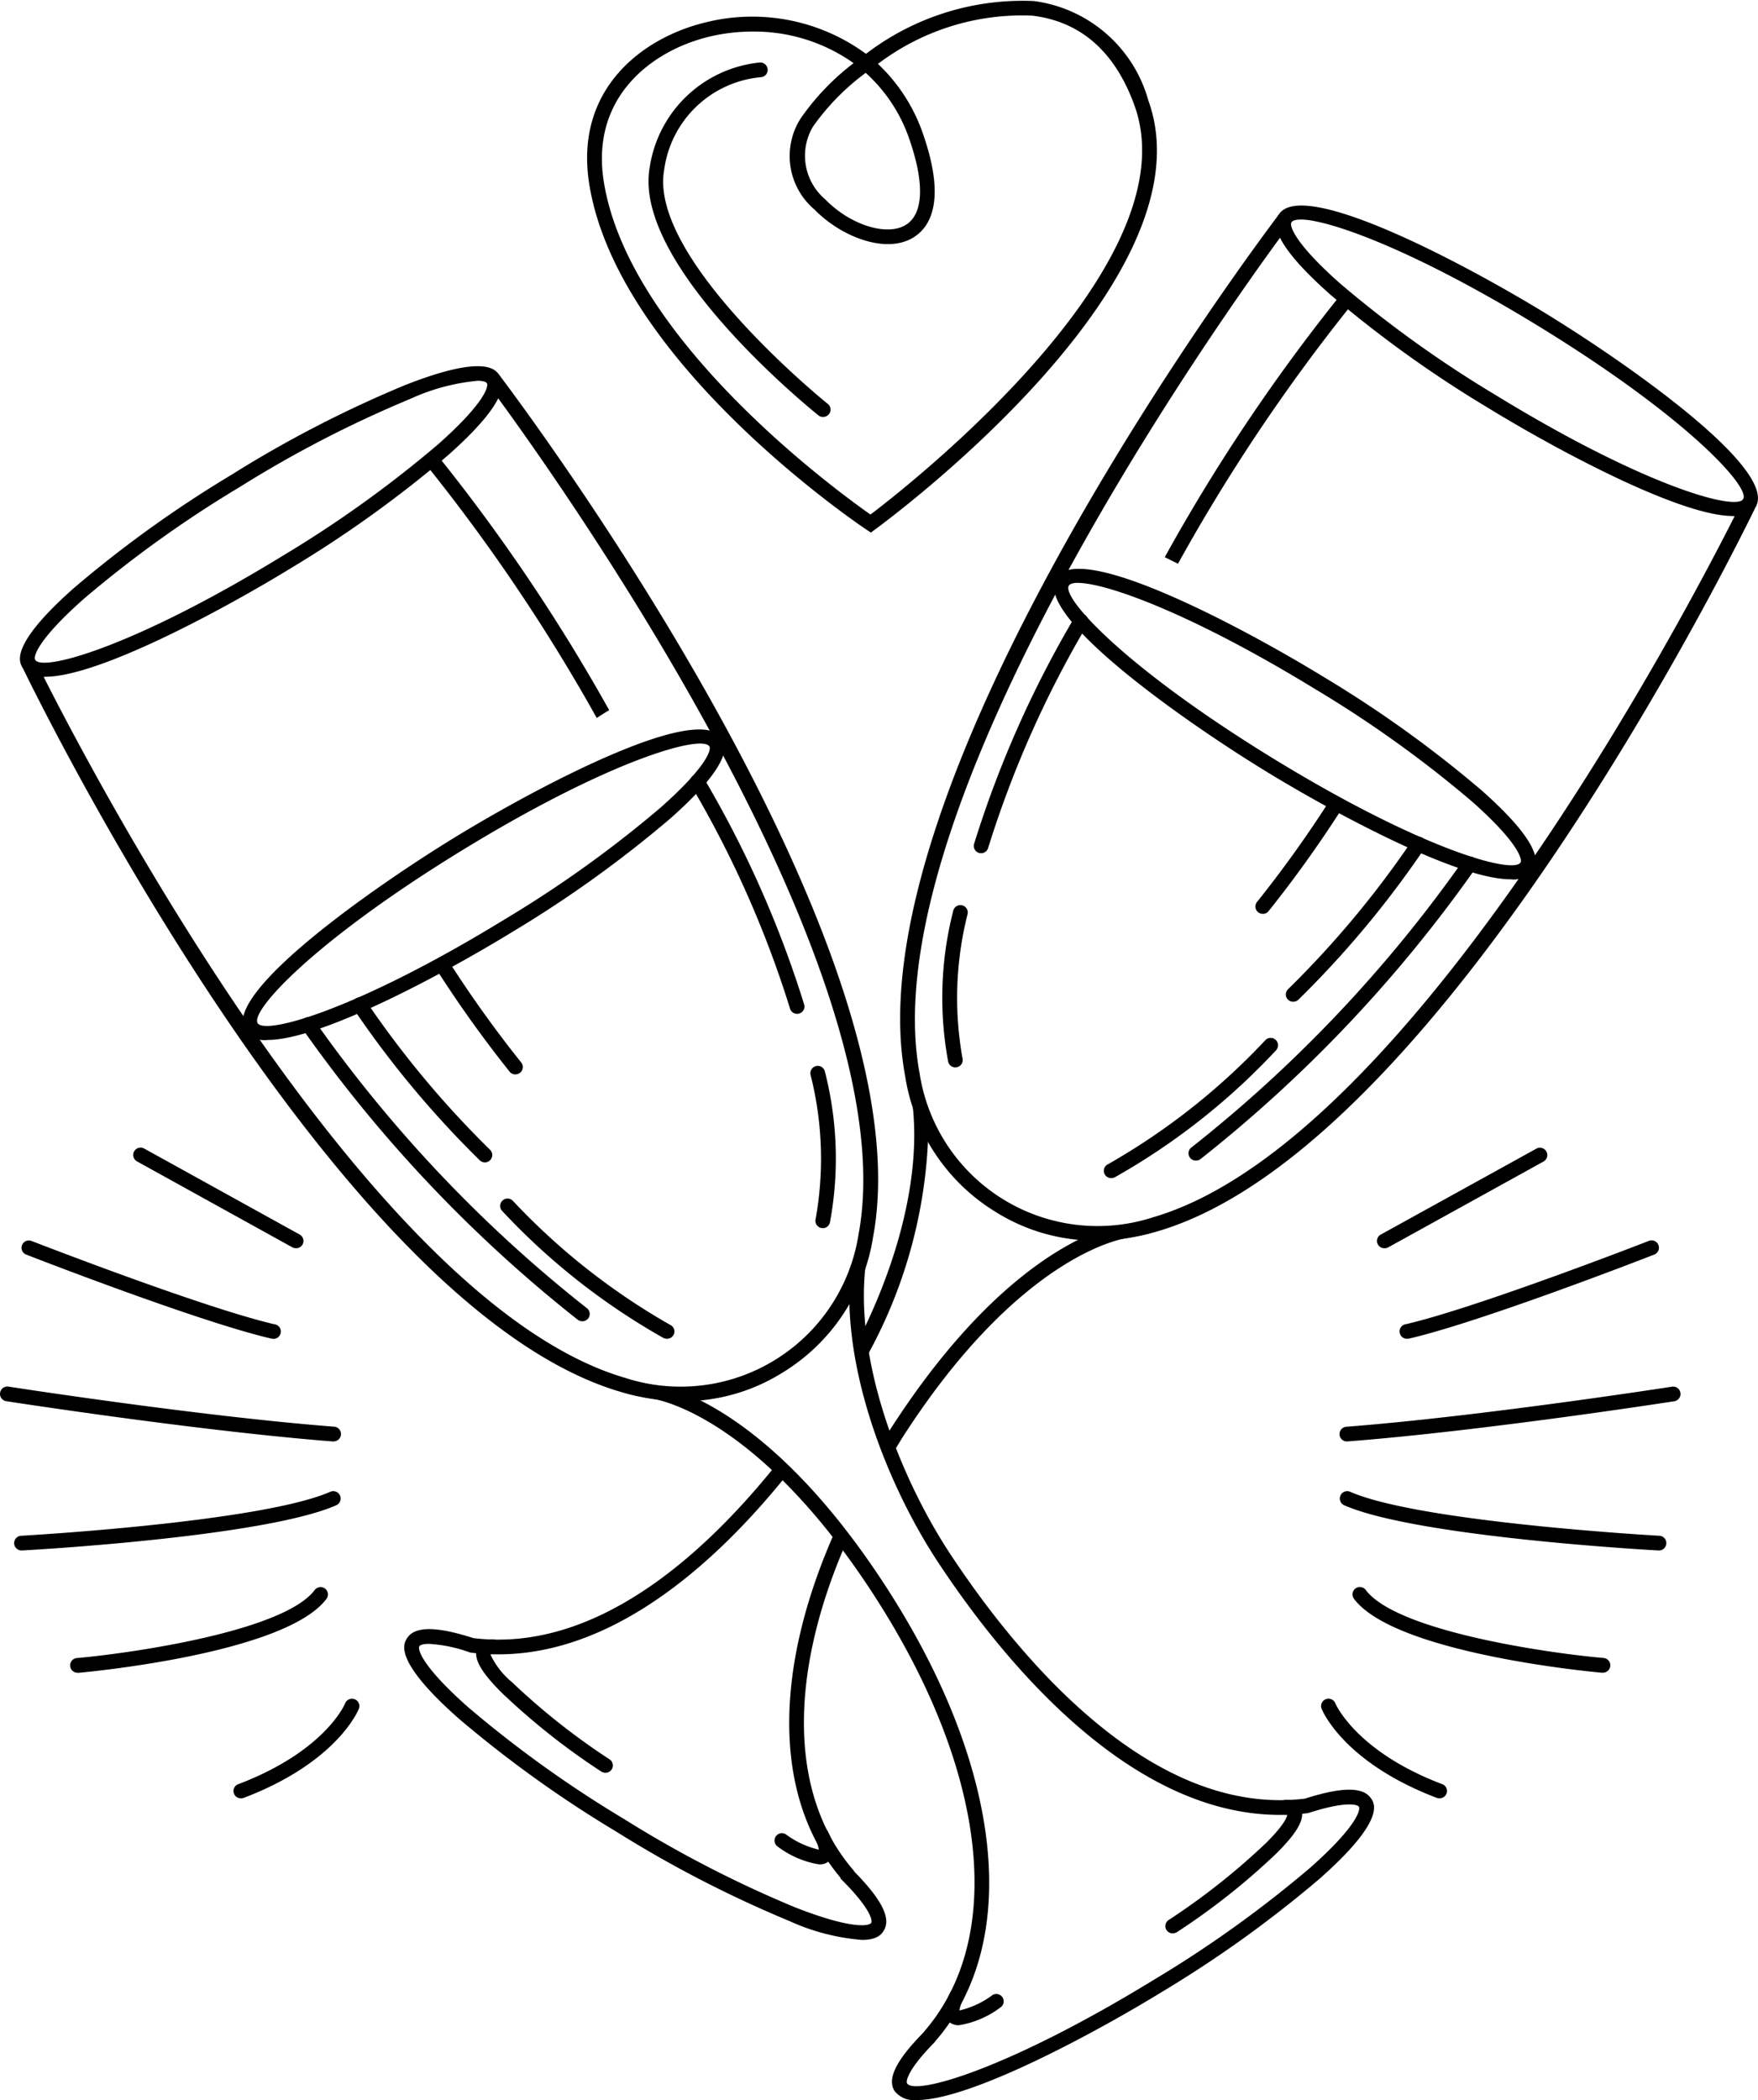 <svg xmlns="http://www.w3.org/2000/svg" xmlns:xlink="http://www.w3.org/1999/xlink" id="eventi-cerimonie" width="72.398" height="86.486" viewBox="0 0 72.398 86.486"><defs><clipPath id="clip-path"><rect id="Rettangolo_854" data-name="Rettangolo 854" width="72.398" height="86.486"></rect></clipPath></defs><g id="Raggruppa_1145" data-name="Raggruppa 1145" clip-path="url(#clip-path)"><path id="Tracciato_240" data-name="Tracciato 240" d="M115.4,28.342c-2.183,0-7.257-2.723-10.075-4.449a48.383,48.383,0,0,1-6.5-4.666c-2.689-2.377-2.268-3.065-2.129-3.292.943-1.537,7.614,1.992,11.01,4.073s9.572,6.421,8.631,7.958a1.02,1.02,0,0,1-.935.376m.677-.535h0ZM97.6,16.136c-.206,0-.335.04-.381.116-.082.134.12.847,2.013,2.521a47.885,47.885,0,0,0,6.417,4.6c6.108,3.741,9.871,4.769,10.176,4.274s-2.322-3.382-8.43-7.124c-5.169-3.166-8.659-4.39-9.794-4.39" transform="translate(-44.037 -7.094)"></path><path id="Tracciato_241" data-name="Tracciato 241" d="M98.574,55.836c-2.183,0-7.256-2.723-10.074-4.449-3.4-2.081-9.572-6.421-8.631-7.958s7.613,1.992,11.01,4.073a48.375,48.375,0,0,1,6.5,4.666c2.689,2.377,2.268,3.065,2.129,3.292a1.021,1.021,0,0,1-.936.376M80.768,43.629c-.207,0-.335.04-.382.116-.3.5,2.322,3.382,8.43,7.124s9.871,4.769,10.175,4.274c.082-.134-.12-.847-2.013-2.521a47.912,47.912,0,0,0-6.416-4.6c-5.169-3.166-8.659-4.39-9.794-4.39" transform="translate(-36.371 -19.629)"></path><path id="Tracciato_242" data-name="Tracciato 242" d="M76.176,58.373a7.736,7.736,0,0,1-4.1-1.176,7.976,7.976,0,0,1-3.732-5.58c-2.27-12.072,14.676-34.56,15.4-35.512a.3.3,0,0,1,.484.367C84.05,16.7,66.719,39.7,68.94,51.506a7.415,7.415,0,0,0,9.631,5.9c11.53-3.388,24.138-29.273,24.263-29.534a.3.3,0,1,1,.546.263c-.519,1.076-12.853,26.39-24.638,29.853a9.1,9.1,0,0,1-2.566.387" transform="translate(-31.065 -7.288)"></path><path id="Tracciato_243" data-name="Tracciato 243" d="M95.809,22.244a.3.3,0,0,0-.427.036,75.656,75.656,0,0,0-7.219,10.772l.03.013c.17.088.343.172.515.257a75.282,75.282,0,0,1,7.137-10.649.3.3,0,0,0-.036-.428" transform="translate(-40.196 -10.109)"></path><path id="Tracciato_244" data-name="Tracciato 244" d="M49.1,127.625c-2.646-3.063-2.695-7.991-.323-13.457a1.4,1.4,0,0,1-.265-.323c-.047-.079-.1-.151-.155-.226-2.584,5.766-2.572,11.02.21,14.315l-.01.02.152.155c1.084,1.1,1.174,1.582,1.117,1.675-.082.133-.808.278-3.16-.649a47.763,47.763,0,0,1-7.016-3.625,47.789,47.789,0,0,1-6.417-4.6c-1.893-1.673-2.1-2.386-2.013-2.52.026-.042.138-.094.39-.094a5.887,5.887,0,0,1,1.674.348l.054.013c5.214.655,9.8-3.363,12.9-7.175a4.68,4.68,0,0,1-.389-.482c-3,3.718-7.428,7.667-12.406,7.059-1.558-.5-2.429-.492-2.74.015-.138.226-.56.915,2.129,3.292a48.419,48.419,0,0,0,6.5,4.665,48.387,48.387,0,0,0,7.11,3.672,8.918,8.918,0,0,0,3,.783c.665,0,.824-.26.9-.382.308-.5-.072-1.267-1.194-2.41l-.05-.066" transform="translate(-13.947 -50.606)"></path><path id="Tracciato_245" data-name="Tracciato 245" d="M67.826,83.707l0,0a2.822,2.822,0,0,1-.138-.8l-.587-.36.068.615c.359,3.265-.838,6.947-2.288,9.767q.082.469.192.929a20.166,20.166,0,0,0,2.748-10.158" transform="translate(-29.583 -37.639)"></path><path id="Tracciato_246" data-name="Tracciato 246" d="M76.782,93a3.764,3.764,0,0,1-.747-.145l.07.042c-1.485.479-4.989,2.2-8.892,8.258-.091.141-.171.281-.258.422q.131.364.265.727c.166-.274.326-.547.5-.822,4.884-7.581,9.154-8.158,9.195-8.163l.946-.193-.529-.189a1.287,1.287,0,0,1-.552.061" transform="translate(-30.526 -42.335)"></path><path id="Tracciato_247" data-name="Tracciato 247" d="M90.278,77.342a.3.3,0,0,1-.184-.545A56.333,56.333,0,0,0,101.3,64.953a.3.3,0,1,1,.5.337A57.032,57.032,0,0,1,90.462,77.28a.3.3,0,0,1-.184.062" transform="translate(-41.022 -29.553)"></path><path id="Tracciato_248" data-name="Tracciato 248" d="M97.641,70.123a.3.3,0,0,1-.214-.519,40.073,40.073,0,0,0,5.115-6.135.3.3,0,0,1,.512.325,40.654,40.654,0,0,1-5.2,6.24.3.3,0,0,1-.213.088" transform="translate(-44.379 -28.874)"></path><path id="Tracciato_249" data-name="Tracciato 249" d="M83.88,84.324a.3.3,0,0,1-.136-.575,27.553,27.553,0,0,0,6.467-5.1.3.3,0,1,1,.446.411,27.614,27.614,0,0,1-6.641,5.231.3.3,0,0,1-.136.032" transform="translate(-38.105 -35.814)"></path><path id="Tracciato_250" data-name="Tracciato 250" d="M74.013,56.309a.3.3,0,0,1-.291-.388,43.9,43.9,0,0,1,4.139-9.33.3.3,0,1,1,.516.318A43.353,43.353,0,0,0,74.3,56.09a.3.3,0,0,1-.291.219" transform="translate(-33.606 -21.176)"></path><path id="Tracciato_251" data-name="Tracciato 251" d="M71.871,75.184a.3.3,0,0,1-.3-.25,14.41,14.41,0,0,1,.216-6.218.3.3,0,0,1,.58.177,14.082,14.082,0,0,0-.2,5.934.3.3,0,0,1-.245.352.311.311,0,0,1-.054,0" transform="translate(-32.526 -31.231)"></path><path id="Tracciato_252" data-name="Tracciato 252" d="M95.334,65.158a.3.3,0,0,1-.238-.491,48.383,48.383,0,0,0,2.966-4.138.3.3,0,0,1,.517.317,48.978,48.978,0,0,1-3.008,4.2.3.3,0,0,1-.238.115" transform="translate(-43.327 -27.53)"></path><path id="Tracciato_253" data-name="Tracciato 253" d="M41.355,129.566a.3.3,0,0,1-.163-.048,28.273,28.273,0,0,1-4.1-3.246c-.873-.868-1.184-1.436-1.006-1.843a.658.658,0,0,1,.634-.352.3.3,0,0,1,.29.316.281.281,0,0,1-.312.29h0a.219.219,0,0,0-.071.013,3.286,3.286,0,0,0,.893,1.146,28.174,28.174,0,0,0,4,3.165.3.3,0,0,1-.164.559" transform="translate(-16.43 -56.57)"></path><path id="Tracciato_254" data-name="Tracciato 254" d="M60.477,139.837a3.863,3.863,0,0,1-1.707-.726.3.3,0,0,1,.318-.517,3.652,3.652,0,0,0,1.364.634,1.438,1.438,0,0,0-.166-.464.3.3,0,1,1,.538-.28c.2.388.379.913.066,1.2a.576.576,0,0,1-.411.149" transform="translate(-26.729 -63.064)"></path><path id="Tracciato_255" data-name="Tracciato 255" d="M2.553,40.5a1.02,1.02,0,0,1-.936-.376c-.138-.226-.559-.915,2.129-3.291a48.463,48.463,0,0,1,6.5-4.666,48.3,48.3,0,0,1,7.109-3.671c3.34-1.316,3.761-.627,3.9-.4s.56.914-2.128,3.292a48.466,48.466,0,0,1-6.5,4.665C9.809,37.774,4.737,40.5,2.553,40.5m17.8-12.187a8.542,8.542,0,0,0-2.773.746,47.841,47.841,0,0,0-7.015,3.625,47.885,47.885,0,0,0-6.417,4.6c-1.893,1.673-2.1,2.387-2.014,2.52.3.5,4.068-.532,10.176-4.273a47.779,47.779,0,0,0,6.416-4.6c1.893-1.674,2.095-2.387,2.013-2.52-.03-.048-.144-.1-.387-.1" transform="translate(-0.687 -12.633)"></path><path id="Tracciato_256" data-name="Tracciato 256" d="M19.4,67.994a1.019,1.019,0,0,1-.935-.377c-.941-1.536,5.234-5.877,8.631-7.958s10.066-5.61,11.01-4.072c.139.226.56.914-2.129,3.292a48.432,48.432,0,0,1-6.5,4.666c-2.818,1.726-7.891,4.449-10.075,4.449m-.417-.693c.3.5,4.067-.532,10.176-4.273a47.836,47.836,0,0,0,6.417-4.6c1.893-1.674,2.1-2.387,2.013-2.52-.305-.5-4.068.532-10.176,4.273S18.681,66.8,18.986,67.3" transform="translate(-8.376 -25.172)"></path><path id="Tracciato_257" data-name="Tracciato 257" d="M28.861,70.531a9.1,9.1,0,0,1-2.566-.387C14.51,66.682,2.177,41.368,1.658,40.292a.3.3,0,1,1,.546-.263c.126.261,12.735,26.147,24.263,29.534a7.415,7.415,0,0,0,9.631-5.9c2.22-11.81-15.11-34.8-15.286-35.033a.3.3,0,0,1,.484-.367c.722.952,17.668,23.44,15.4,35.512a7.98,7.98,0,0,1-3.732,5.581,7.735,7.735,0,0,1-4.1,1.176" transform="translate(-0.742 -12.832)"></path><path id="Tracciato_258" data-name="Tracciato 258" d="M39.76,44.894a75.405,75.405,0,0,0-7.042-10.455.3.3,0,0,0-.464.392,74.656,74.656,0,0,1,6.993,10.384c.17-.108.339-.218.513-.32" transform="translate(-14.673 -15.652)"></path><path id="Tracciato_259" data-name="Tracciato 259" d="M78.184,117.261c-.31-.508-1.182-.512-2.738-.016-6.415.784-11.908-5.982-14.615-10.088-1.891-2.87-3.939-7.69-3.483-11.83l.067-.615-.27.162a4.063,4.063,0,0,1-.462,1.551c-.032,4.008,1.868,8.375,3.642,11.066,2.789,4.229,8.47,11.2,15.224,10.353l.056-.012c1.521-.489,2-.35,2.063-.255.082.134-.12.847-2.013,2.52a47.869,47.869,0,0,1-6.417,4.6c-6.109,3.742-9.872,4.771-10.176,4.273-.057-.092.033-.574,1.116-1.675l.069-.087c3.529-4.084,2.764-11.21-1.995-18.6-3.695-5.736-7.029-7.581-8.635-8.169-.3.047-.592.086-.866.108a1.229,1.229,0,0,1-.786-.178l-.354.213.937.191c.042,0,4.287.545,9.195,8.163,4.607,7.151,5.391,14,2.034,17.885l-.044.058c-1.118,1.138-1.5,1.9-1.189,2.4a1.02,1.02,0,0,0,.935.376c2.184,0,7.257-2.723,10.075-4.449a48.467,48.467,0,0,0,6.5-4.666c2.689-2.377,2.268-3.065,2.129-3.292" transform="translate(-21.707 -43.182)"></path><path id="Tracciato_260" data-name="Tracciato 260" d="M70.312,154.216h0Z" transform="translate(-32.057 -70.311)"></path><path id="Tracciato_261" data-name="Tracciato 261" d="M34.363,89.5a.3.3,0,0,1-.184-.062A57.057,57.057,0,0,1,22.835,77.449a.3.3,0,0,1,.5-.337A56.373,56.373,0,0,0,34.547,88.956a.3.3,0,0,1-.184.545" transform="translate(-10.388 -35.096)"></path><path id="Tracciato_262" data-name="Tracciato 262" d="M32.127,82.281a.3.3,0,0,1-.214-.088,40.654,40.654,0,0,1-5.2-6.24.3.3,0,0,1,.512-.325,40.075,40.075,0,0,0,5.115,6.135.3.3,0,0,1,0,.429.3.3,0,0,1-.215.09" transform="translate(-12.158 -34.417)"></path><path id="Tracciato_263" data-name="Tracciato 263" d="M44.717,96.483a.3.3,0,0,1-.136-.032,27.614,27.614,0,0,1-6.641-5.231.3.3,0,1,1,.446-.411,27.576,27.576,0,0,0,6.467,5.1.3.3,0,0,1-.136.575" transform="translate(-17.261 -41.358)"></path><path id="Tracciato_264" data-name="Tracciato 264" d="M56.636,68.467a.3.3,0,0,1-.291-.219,43.321,43.321,0,0,0-4.073-9.181.3.3,0,1,1,.516-.318,43.943,43.943,0,0,1,4.139,9.33.3.3,0,0,1-.291.388" transform="translate(-23.811 -26.72)"></path><path id="Tracciato_265" data-name="Tracciato 265" d="M61.853,87.342a.311.311,0,0,1-.054,0,.3.3,0,0,1-.245-.352,14.038,14.038,0,0,0-.2-5.934.3.3,0,0,1,.58-.176,14.413,14.413,0,0,1,.215,6.218.3.3,0,0,1-.3.25" transform="translate(-27.968 -36.775)"></path><path id="Tracciato_266" data-name="Tracciato 266" d="M36.253,77.316a.3.3,0,0,1-.238-.115A49.134,49.134,0,0,1,33.008,73a.3.3,0,1,1,.517-.317,48.551,48.551,0,0,0,2.966,4.138.3.3,0,0,1-.238.491" transform="translate(-15.029 -33.074)"></path><path id="Tracciato_267" data-name="Tracciato 267" d="M88.529,141.724a.3.3,0,0,1-.164-.559,28.209,28.209,0,0,0,4-3.166c.782-.777.865-1.092.873-1.163-.008.009-.032,0-.052,0h0a.306.306,0,0,1-.306-.295.3.3,0,0,1,.288-.311.661.661,0,0,1,.634.352c.178.406-.133.975-1.006,1.843a28.307,28.307,0,0,1-4.1,3.246.3.3,0,0,1-.163.048" transform="translate(-40.224 -62.113)"></path><path id="Tracciato_268" data-name="Tracciato 268" d="M72.081,152a.575.575,0,0,1-.411-.15c-.313-.291-.137-.815.066-1.2a.3.3,0,1,1,.538.28,1.444,1.444,0,0,0-.167.464,3.652,3.652,0,0,0,1.364-.634.3.3,0,0,1,.318.516,3.866,3.866,0,0,1-1.707.727m.026-.558h0Z" transform="translate(-32.599 -68.608)"></path><path id="Tracciato_269" data-name="Tracciato 269" d="M13.725,107.2H13.7C8.132,106.764.335,105.554.257,105.542a.3.3,0,0,1,.094-.6c.078.012,7.852,1.219,13.4,1.649a.3.3,0,0,1-.023.606" transform="translate(0 -47.845)"></path><path id="Tracciato_270" data-name="Tracciato 270" d="M11.973,97.926a.3.3,0,0,1-.069-.008c-2.98-.693-9.794-3.344-10.083-3.456A.3.3,0,0,1,2.04,93.9c.071.027,7.064,2.748,10,3.43a.3.3,0,0,1-.068.6" transform="translate(-0.742 -42.801)"></path><path id="Tracciato_271" data-name="Tracciato 271" d="M16.78,91a.3.3,0,0,1-.146-.038l-6.393-3.536a.3.3,0,0,1,.293-.531l6.393,3.536A.3.3,0,0,1,16.78,91" transform="translate(-4.598 -39.602)"></path><path id="Tracciato_272" data-name="Tracciato 272" d="M1.388,115.3a.3.3,0,0,1-.016-.606c.1-.005,9.862-.556,12.725-1.811a.3.3,0,1,1,.244.556C11.377,114.74,1.81,115.279,1.4,115.3H1.388" transform="translate(-0.494 -51.456)"></path><path id="Tracciato_273" data-name="Tracciato 273" d="M5.637,123.64a.3.3,0,0,1-.027-.606c2.289-.205,8.51-1.108,9.782-2.8a.3.3,0,0,1,.485.364c-1.694,2.258-9.866,3.014-10.213,3.045H5.637" transform="translate(-2.432 -54.761)"></path><path id="Tracciato_274" data-name="Tracciato 274" d="M18.013,132.663a.3.3,0,0,1-.108-.587c3.575-1.365,4.375-3.3,4.382-3.321a.3.3,0,1,1,.565.223c-.036.089-.909,2.206-4.731,3.665a.3.3,0,0,1-.108.02" transform="translate(-8.074 -58.615)"></path><path id="Tracciato_275" data-name="Tracciato 275" d="M101.716,107.2a.3.3,0,0,1-.023-.606c5.546-.43,13.319-1.637,13.4-1.649a.3.3,0,0,1,.094.6c-.078.012-7.874,1.222-13.444,1.653h-.024" transform="translate(-46.237 -47.845)"></path><path id="Tracciato_276" data-name="Tracciato 276" d="M106.3,97.926a.3.3,0,0,1-.068-.6c2.937-.683,9.93-3.4,10-3.43a.3.3,0,0,1,.22.565c-.288.112-7.1,2.763-10.083,3.456a.3.3,0,0,1-.069.008" transform="translate(-48.327 -42.801)"></path><path id="Tracciato_277" data-name="Tracciato 277" d="M104.551,91a.3.3,0,0,1-.147-.569L110.8,86.9a.3.3,0,0,1,.293.531L104.7,90.964a.3.3,0,0,1-.146.038" transform="translate(-47.529 -39.602)"></path><path id="Tracciato_278" data-name="Tracciato 278" d="M114.548,115.3h-.016c-.406-.022-9.973-.562-12.937-1.861a.3.3,0,1,1,.244-.556c2.863,1.256,12.628,1.806,12.726,1.811a.3.3,0,0,1-.016.606" transform="translate(-46.237 -51.456)"></path><path id="Tracciato_279" data-name="Tracciato 279" d="M112.674,123.64h-.028c-.347-.031-8.519-.786-10.213-3.045a.3.3,0,0,1,.485-.364c1.273,1.7,7.492,2.6,9.782,2.8a.3.3,0,0,1-.027.606" transform="translate(-46.674 -54.761)"></path><path id="Tracciato_280" data-name="Tracciato 280" d="M104.857,132.663a.3.3,0,0,1-.108-.02c-3.822-1.459-4.695-3.576-4.731-3.665a.3.3,0,1,1,.565-.223c.007.018.836,1.967,4.382,3.321a.3.3,0,0,1-.108.587" transform="translate(-45.591 -58.616)"></path><path id="Tracciato_281" data-name="Tracciato 281" d="M56.124,21.93l-.177-.118c-.419-.281-10.28-6.959-11.424-14.261C43.918,3.682,46.7,1.568,49.27.934a7.925,7.925,0,0,1,6.655,1.283A10.613,10.613,0,0,1,62.838.043a5.652,5.652,0,0,1,4.714,4.094C70.226,11.521,56.866,21.388,56.3,21.8ZM51.255,1.3a7.679,7.679,0,0,0-1.839.223C47.1,2.1,44.581,3.994,45.123,7.458c1.021,6.519,9.639,12.785,10.986,13.729C57.678,20,69.345,10.87,66.981,4.344c-.8-2.219-2.221-3.463-4.215-3.7a9.834,9.834,0,0,0-6.349,1.987A7.146,7.146,0,0,1,58.3,5.594c.916,2.684.273,3.758-.428,4.187-1.145.7-3-.052-4.069-1.153a2.883,2.883,0,0,1-.578-3.738A10.06,10.06,0,0,1,55.414,2.6a7.08,7.08,0,0,0-4.159-1.3M55.913,3a9.669,9.669,0,0,0-2.178,2.223,2.352,2.352,0,0,0,.508,2.983c1.016,1.051,2.534,1.535,3.316,1.057.724-.443.785-1.676.171-3.474A6.508,6.508,0,0,0,55.913,3" transform="translate(-20.261 0)"></path><path id="Tracciato_282" data-name="Tracciato 282" d="M56.275,19.328a.3.3,0,0,1-.19-.066c-.313-.251-7.654-6.189-6.951-10.2a5.1,5.1,0,0,1,4.541-4.331.307.307,0,0,1,.319.285.3.3,0,0,1-.285.321,4.423,4.423,0,0,0-3.979,3.83c-.641,3.656,6.659,9.559,6.733,9.618a.3.3,0,0,1-.19.54" transform="translate(-22.38 -2.158)"></path></g></svg>